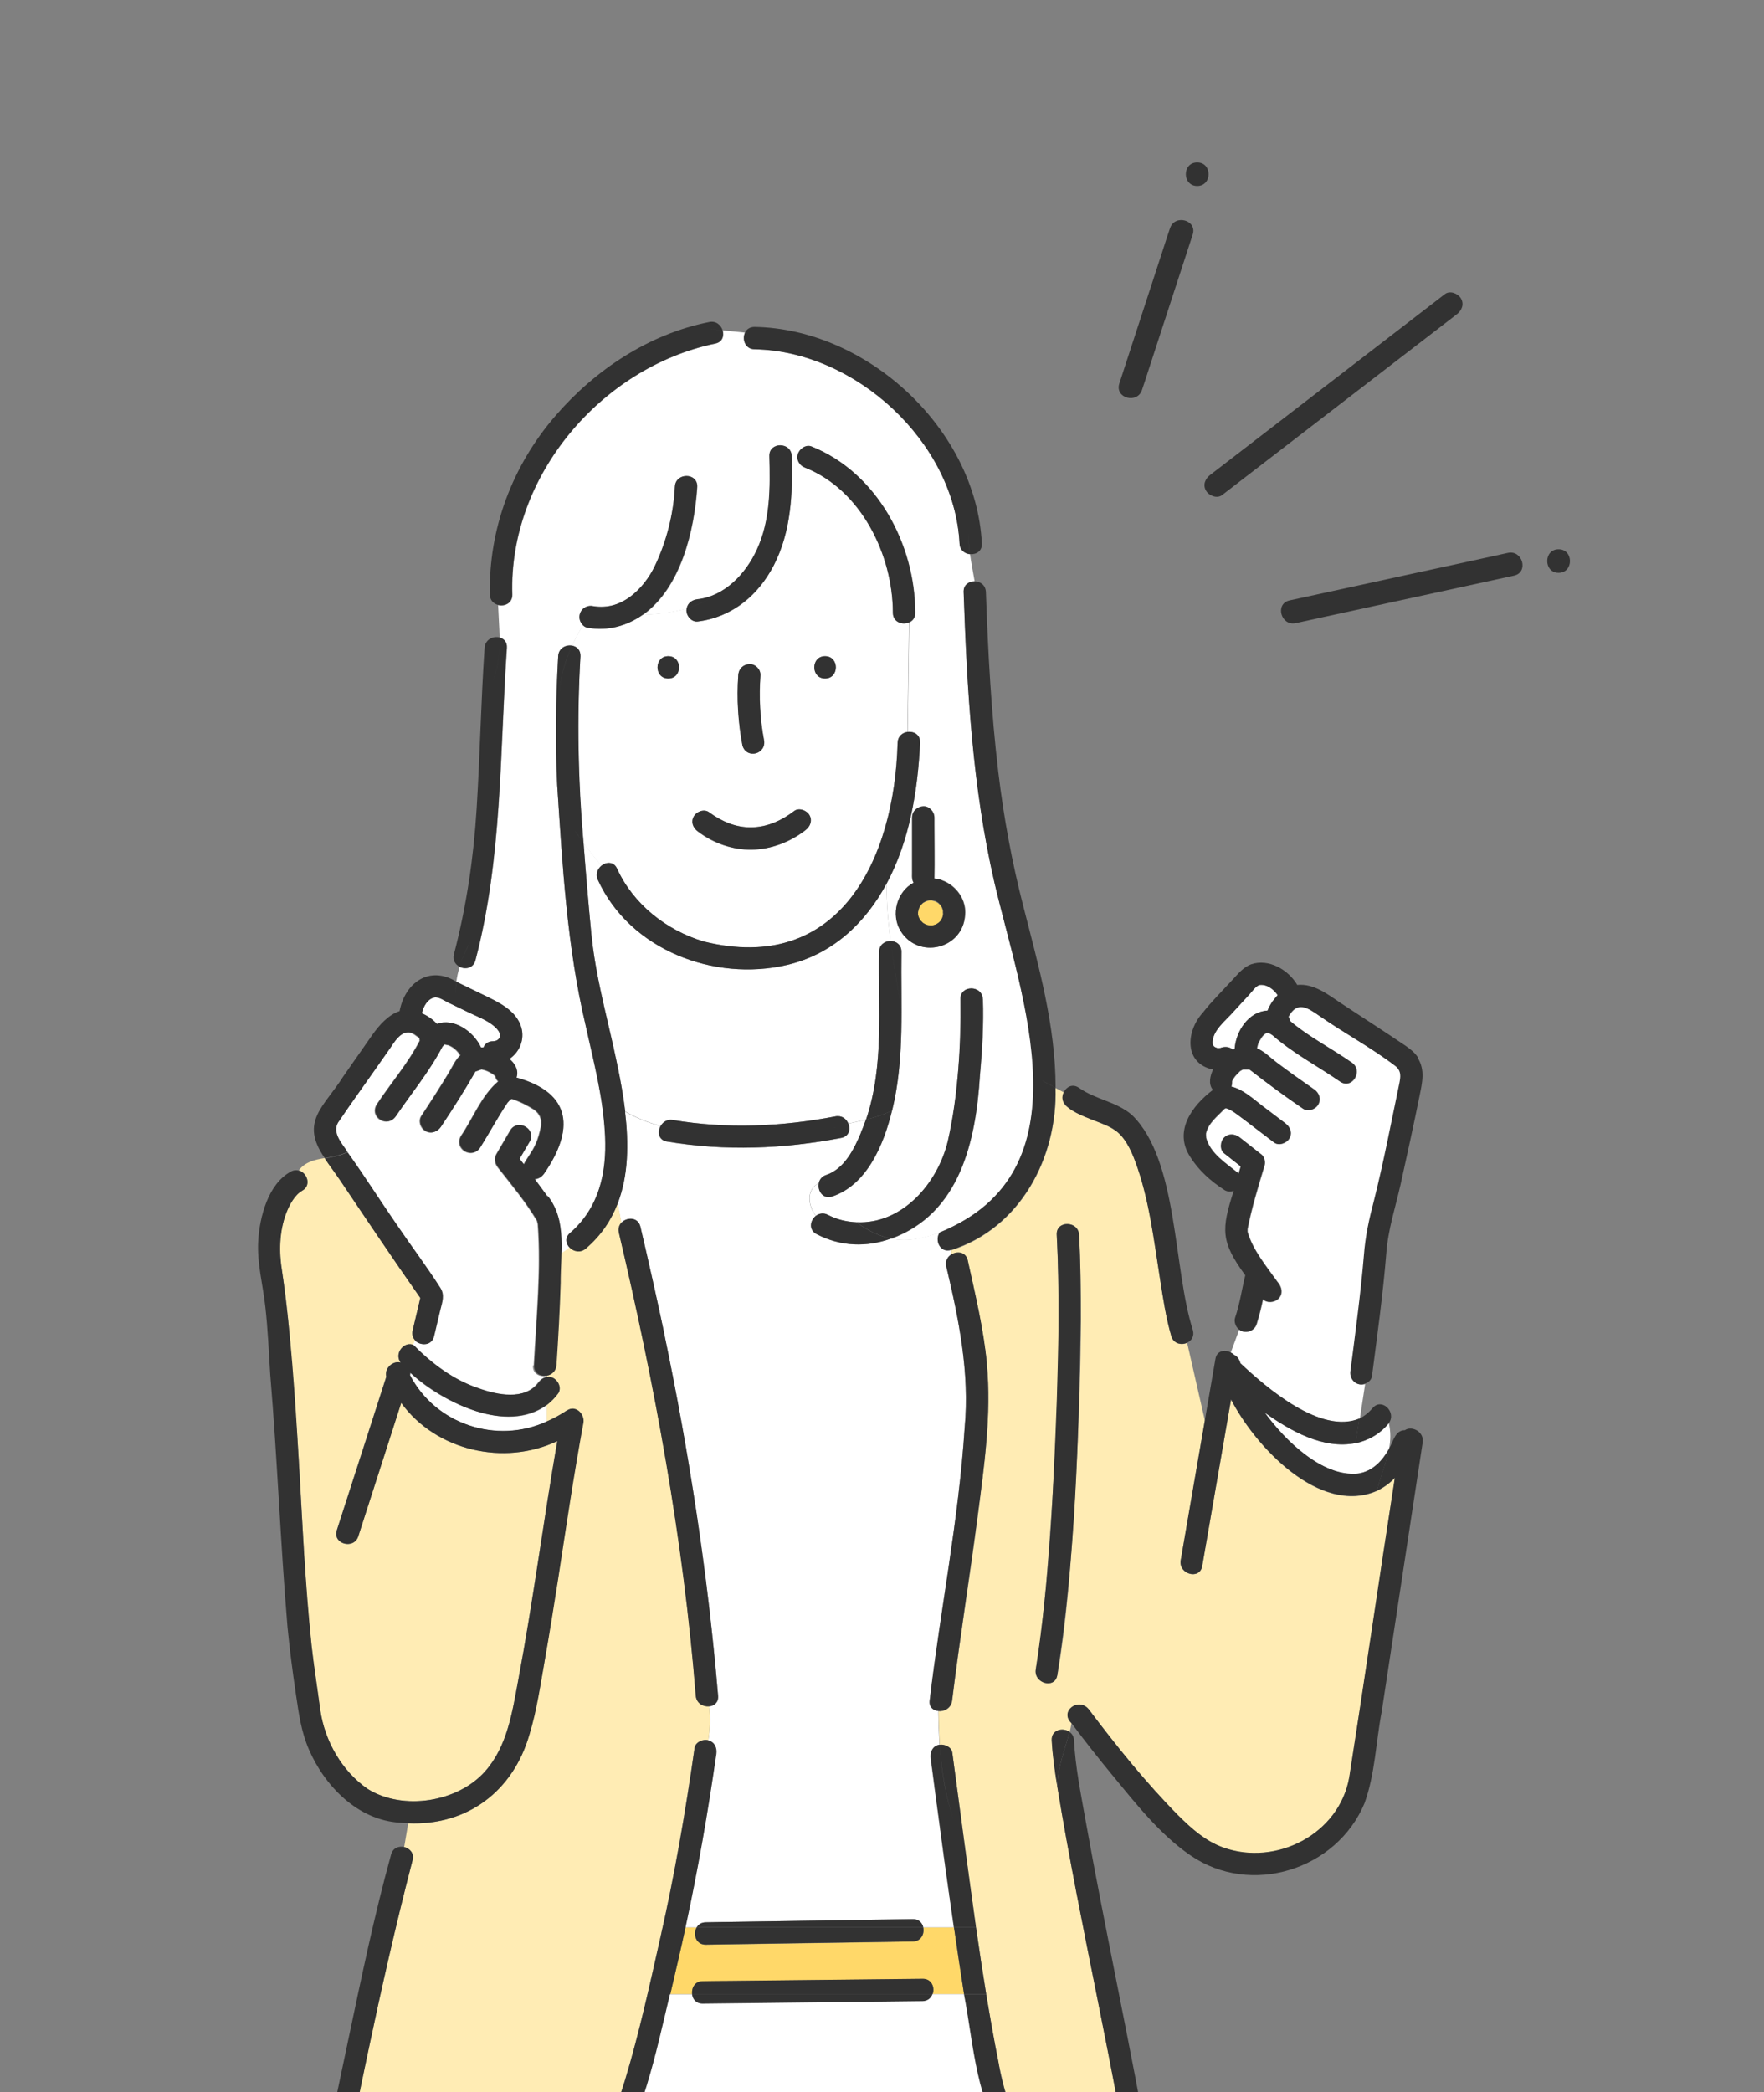 <?xml version="1.0" encoding="UTF-8"?><svg id="_レイヤー_1" xmlns="http://www.w3.org/2000/svg" xmlns:xlink="http://www.w3.org/1999/xlink" viewBox="0 0 126.57 150.06"><rect x="0" y="0" width="126.57" height="150.06" fill="#808080" stroke="none"/><defs><style>.cls-1{fill:#323232;}.cls-1,.cls-2,.cls-3,.cls-4,.cls-5,.cls-6{stroke-width:0px;}.cls-2{fill:none;}.cls-3{fill:#ffd869;}.cls-4{fill:#fff;}.cls-5{fill:#ffecb4;}.cls-7{clip-path:url(#clippath);}.cls-6{fill:#6ec878;}</style><clipPath id="clippath"><rect class="cls-2" width="126.57" height="150.06"/></clipPath></defs><g class="cls-7"><path class="cls-1" d="m108.64,41.29c-4.57.99-9.14,1.99-13.71,2.98-.65.14-1.3.28-1.96.43-1.06.23-1.51-1.39-.45-1.63,4.57-.99,9.14-1.99,13.71-2.98.65-.14,1.3-.28,1.96-.43,1.06-.23,1.51,1.39.45,1.63h0Z"/><path class="cls-1" d="m104.52,22.55c-4.91,3.78-9.83,7.57-14.74,11.35-.7.54-1.39,1.07-2.09,1.61-.36.28-.94.05-1.15-.3-.26-.43-.06-.88.3-1.15,4.91-3.78,9.83-7.57,14.74-11.35.7-.54,1.39-1.07,2.09-1.61.36-.28.94-.05,1.15.3.26.43.06.88-.3,1.15h0Z"/><path class="cls-1" d="m85.58,16.82c-1.06,3.25-2.12,6.5-3.18,9.75-.15.47-.3.93-.46,1.4-.34,1.03-1.96.59-1.63-.45,1.06-3.25,2.12-6.5,3.18-9.75.15-.47.3-.93.46-1.4.34-1.03,1.96-.59,1.63.45h0Z"/><path class="cls-1" d="m85.9,13.34c-1.08,0-1.09-1.69,0-1.69s1.09,1.69,0,1.69h0Z"/><path class="cls-1" d="m111.83,41.09c-1.08,0-1.09-1.69,0-1.69s1.09,1.69,0,1.69h0Z"/><path class="cls-6" d="m38.57,87.83s0-.01,0,0h0Z"/><path class="cls-3" d="m66.89,64.6c-.07,0-.14,0-.21,0-.08.02-.17.03-.24.06-.05.04-.14.07-.2.11-.06.04-.09.08-.13.13,0,.01-.02.03-.06.06-.04.06-.07.12-.1.18-.03.09-.06.19-.08.29,0-.02,0-.02,0-.04,0-.07.04-.14,0,0,0,.07,0,.15,0,.23.01.07.03.14.06.2,0-.03,0-.02.02.06.03.05.06.1.09.15.02.02.04.03.05.05.04.04.08.09.12.13.05.04.1.06.16.09.01,0,.04.02.07.04.06.02.13.04.2.05.11.01.21,0,.32,0-.02,0-.02,0-.03,0,0,0-.01,0-.02,0-.08.02-.1-.01.02,0,.07-.02.13-.04.2-.06.09-.04.17-.11.26-.16-.02,0-.02.01-.04.02-.05.04-.1.05,0,0,.05-.04.09-.09.13-.13.04-.06.08-.13.11-.19.04-.08.05-.17.07-.26,0-.03,0-.07,0-.1,0-.02,0-.04,0-.07,0,0,0-.03,0-.08-.02-.07-.04-.14-.06-.21-.04-.07-.07-.13-.12-.2-.05-.05-.1-.1-.15-.15,0,0,0,0,0,0-.06-.05-.13-.08-.2-.12-.08-.02-.15-.05-.23-.06Z"/><path class="cls-6" d="m66.06,64.94s0,.01-.01.02c.02-.02.04-.03.06-.06,0-.01-.02,0-.05.04Z"/><path class="cls-6" d="m34.14,76.84s0,0,0,0c0,0,0,0,0,0,.02-.02.03-.03,0,0Z"/><path class="cls-6" d="m66.03,64.97s0,0,.01-.01c0,0,0,0,0,0,0,0-.01.01-.02.02Z"/><path class="cls-6" d="m34.12,76.86s0,.01-.01.02c.02-.01.02-.03.03-.03,0,0,0,0,0,0,0,0,0,0-.01.02Z"/><path class="cls-6" d="m38.36,79.63s0,0,0,0c.02.02.07.05,0,0Z"/><path class="cls-6" d="m34.12,76.85s0,0,0,0c0,0,0,0,0,0,0,0,0,0,0,0Z"/><path class="cls-6" d="m66.46,66.34s-.01,0-.02-.01c0,0,0,0,0,0,0,0,.02,0,.03.02Z"/><path class="cls-6" d="m67.66,65.38s0-.02,0-.02c0,.02,0,.05,0,.07,0,0,.01-.01,0-.05Z"/><path class="cls-6" d="m66.39,66.31s.03,0,.04.01c-.02-.01-.04-.02-.06-.03-.02,0-.02,0,.02.02Z"/><path class="cls-6" d="m67.66,65.31s0,.03,0,.04c0,0,0,0,0,.01,0-.02,0-.04,0-.05Z"/><path class="cls-6" d="m65.94,65.84s0-.02,0-.03c0,0,0,.02,0,.03Z"/><path class="cls-6" d="m66.07,66.07s.04.03.02,0c-.02-.02-.03-.03-.05-.04,0,.01.02.03.03.04Z"/><path class="cls-6" d="m65.96,65.91s0-.02,0-.03c0-.01,0-.02-.01-.03,0,.02.02.04.02.07Z"/><path class="cls-6" d="m66.03,66.01s.01.01.02.02c0,0,0,0,0,0,0,0,0,0-.02-.01Z"/><path class="cls-4" d="m91.32,71.81c.11-.15.23-.29.35-.42-.29-.42-.76-.79-1.29-.73-.26.05-.56.48-.76.7-.35.38-.7.77-1.06,1.15-.58.68-1.65,1.44-1.56,2.4-.02-.04.03.05.05.1.01.01.05.05.07.08.01,0,.06.03.09.05.01,0,.12.04.14.05.1.02.1.02.02,0,.04,0,.07,0,.11,0,.07-.02.07-.02.04,0,0,0,.01,0,.01,0,.32-.13.67-.12.92.11.04-.02.08-.04.13-.05.09-1.28,1-2.69,2.36-2.75.09-.24.23-.48.37-.68Z"/><path class="cls-6" d="m87.92,79.5s0,0,0,0c0,0,0,0,0,0Z"/><path class="cls-6" d="m87.93,79.48s-.02,0,0,0c0,0,0,0,0,0Z"/><path class="cls-6" d="m87.54,75.19s0,0-.01,0c0,0,.01,0,.02,0,0,0,0,0-.01,0Z"/><path class="cls-6" d="m88.4,77.44s0,.09,0,.13c0,0,0-.02,0-.03,0-.02,0-.05,0-.11Z"/><path class="cls-6" d="m89.76,76.7s-.02,0-.03,0c.01,0,.02,0,.03,0Z"/><path class="cls-6" d="m92.41,72.85s-.05-.06-.09-.09c.04.03.06.06.09.09Z"/><path class="cls-6" d="m92.46,72.97s0,.04,0,0h0Z"/><path class="cls-6" d="m88.42,77.54c.06-.11.02-.05,0,0h0Z"/><path class="cls-3" d="m48.08,143.04h1.58c-.05-.43.2-.91.76-.92.65,0,1.29-.01,1.94-.02,4.61-.05,9.23-.1,13.84-.15.65,0,.89.62.72,1.09h2.25c-.25-1.59-.49-3.19-.72-4.78h-2.2c.1.45-.15,1-.75,1.01-.61,0-1.23.02-1.84.03-4.34.07-8.67.14-13.01.2-.72.01-.93-.76-.65-1.24h-.82c-.34,1.6-.72,3.19-1.09,4.78Z"/><path class="cls-4" d="m100.14,76.47c-1.71-1.31-3.66-2.34-5.43-3.58-.86-.59-1.61-1.12-2.24.05.06.09.09.19.1.29,1.33,1.14,2.98,1.98,4.43,2.99.86.56.06,1.95-.81,1.38-1.62-1.12-3.39-2.04-4.87-3.34-.08-.06-.28-.17-.33-.18-.02,0-.11.03-.04,0-.16.08.06-.05-.08.03-.13.08-.2.14-.33.31-.02.05-.21.34-.25.45.03-.08-.04.13-.04.15,0,.02-.03.13-.04.19.53.21.97.68,1.4,1,.89.67,1.79,1.31,2.7,1.94.36.25.52.7.29,1.09-.21.35-.74.53-1.09.29-1.31-.89-2.59-1.84-3.84-2.81-.19,0-.31,0-.46,0-.02.01-.04.02-.05.02-.05.03-.12.07-.17.1-.12.13-.26.25-.37.39-.08.11-.14.2-.2.32,0,0,0,.01,0,.02,0,0,0,.01,0,.02,0,0,0,.01,0,.02,0,.12-.01.23-.05.34.83.19,1.58.89,2.21,1.37.55.42,1.11.84,1.66,1.26.34.26.53.68.29,1.09-.2.34-.75.55-1.09.29-.89-.67-1.76-1.36-2.66-2.02-.25-.18-.5-.36-.8-.44-.02.02-.03.02-.04.01-.03.01-.06.04-.08.05-.5.53-1.14,1-1.31,1.74,0,.05,0,.1,0,.15,0,.03.02.22,0,.14.3,1.18,1.46,1.86,2.35,2.6.05-.17.1-.34.15-.51-.4-.31-.8-.63-1.19-.94-.34-.27-.28-.86,0-1.13.33-.33.79-.27,1.13,0,.52.41,1.03.81,1.55,1.22.21.17.28.53.21.78-.45,1.51-.92,3.02-1.22,4.56,0,.06,0,.13,0,.19.36,1.3,1.38,2.51,2.15,3.6.31.34.43.85.06,1.21-.27.27-.82.33-1.1.03-.13.59-.27,1.18-.45,1.76-.15.54-.84.77-1.27.41l-.61,1.65c.1.05.19.11.27.19.22.09.37.33.44.59,1.91,1.79,5.78,5.12,8.55,3.97l.38-2.48c-.61.19-1.1-.4-.98-.97.18-1.33.47-3.6.66-5.25.28-2.34.36-4.68,1.04-6.95.47-1.81.83-3.67,1.22-5.5.2-.94.4-1.88.58-2.82.11-.54.18-.95-.28-1.32Z"/><path class="cls-4" d="m34.25,101.25c-1.72-.55-3.46-1.5-4.81-2.77,0,.05,0,.11-.02.17,1.83,3.53,6.22,4.97,9.81,3.32v-1.18c-1.39,1.05-3.28,1-4.98.46Z"/><path class="cls-4" d="m51.37,125.82c-.59,4.17-1.31,8.32-2.21,12.43h.82c.12-.21.34-.36.65-.36.61,0,1.23-.02,1.84-.03,4.34-.07,8.67-.14,13.01-.2.43,0,.68.27.75.59h2.2c-.48-3.33-.94-6.66-1.38-9.99-.11-.79-.2-1.48-.28-2.11-.07-.45.14-.94.64-1-.05-.81-.08-1.62-.09-2.42-.37-.03-.68-.28-.62-.75.77-6.53,2.09-13.01,2.51-19.57.37-3.91-.42-7.78-1.32-11.57-.09-.4.1-.7.38-.87-.02-.11-.02-.21-.03-.31-.79.25-1.21-.73-.8-1.27-1.17.43-2.29.7-3.51.46-1.7.61-3.58.6-5.34-.32-.59-.31-.46-.99-.05-1.31-.59-.75-.71-1.9.21-2.35.06-.25.22-.48.53-.58,1.62-.59,2.29-2.49,2.85-3.97-.42.1-.85.19-1.27.29.17.41.05.91-.51,1.02-4.16.79-8.32.96-12.51.26-.61-.1-.69-.7-.45-1.12-.88-.22-1.74-.58-2.55-1.03.27,2.27.25,4.57-.53,6.59l.27,1.39c.38-.42,1.2-.42,1.37.28,2.63,11.07,4.63,22.29,5.58,33.64.04.48-.28.73-.65.76.11.82.07,1.63-.06,2.45.44.13.61.55.55.98Z"/><path class="cls-5" d="m21.66,85.42c-.52.3-.92,1.03-1.13,1.6-.5,1.32-.53,2.78-.3,4.16.58,3.44.68,6.92.98,10.39.47,5.49.52,11.01,1.14,16.49.18,1.53.42,3.06.62,4.59.33,2.23,1.56,4.4,3.43,5.69,2.51,1.56,6.45.93,8.4-1.28,1.6-1.8,1.96-4.27,2.38-6.55,1.07-5.69,1.81-11.44,2.8-17.14-3.81,1.81-8.71.71-11.2-2.74-1.03,3.19-2.06,6.38-3.08,9.57-.31.98-1.86.56-1.54-.43,1.18-3.67,2.36-7.34,3.55-11.01-.16-.65.52-1.18,1.03-1.02-.5-.68.29-1.58.94-1.25l.13-.34c-.18-.17-.28-.43-.2-.74.18-.77.37-1.55.55-2.32-2.35-3.31-4.53-6.68-6.86-10.02-.73.12-1.4.27-1.86.88.6.17.92,1.08.22,1.45Z"/><path class="cls-4" d="m44.05,75.26c.31,1.41.63,2.93.81,4.47.81.45,1.66.81,2.55,1.03.16-.28.47-.49.87-.42,3.89.65,7.8.48,11.66-.26.46-.09.79.18.93.52.42-.1.85-.19,1.27-.29,1.31-3.87.87-8.03.94-12.04,0-.52.41-.77.82-.77-.17-1.33-.29-2.67-.29-4.11-1.52,2.82-3.88,5.07-7.16,5.83-5.2,1.21-11.25-1.07-13.55-6.1-.19-.41-.03-.79.25-1.02-.43-.54-.85-1.06-1.28-1.63.17,2.18.35,4.36.56,6.54.27,2.79,1.02,5.52,1.63,8.26Z"/><path class="cls-5" d="m78.13,122.63c2,2.66,4.09,5.26,6.43,7.62.95.94,1.94,1.83,3.22,2.29,3.79,1.36,8.33-.96,9.04-5.04,1.13-7.15,2.16-14.33,3.27-21.48-.37.38-.8.69-1.29.93,0,.02-.01.04-.02.06,0-.02.01-.04.02-.06-4.12,1.79-8.74-3.2-10.47-6.55-.69,3.98-1.38,7.97-2.07,11.95-.18,1.01-1.72.58-1.54-.42.58-3.34,1.16-6.69,1.73-10.03l-1.27-5.57c-.41.18-.96.07-1.13-.48-.39-1.34-.6-2.74-.81-4.11-.44-2.82-.78-5.74-1.78-8.43-.31-.84-.77-1.81-1.51-2.27-1.07-.66-2.34-.84-3.35-1.62-.41-.27-.44-.72-.27-1.06l-.59-.31c.14,5.01-2.53,10.06-7.49,11.64,0,.1.01.21.03.31.42-.25,1.03-.17,1.16.44.53,2.44,1.13,4.89,1.37,7.38.35,3.67-.2,7.42-.67,11.06-.57,4.38-1.28,8.74-1.82,13.12-.07.54-.55.79-.98.75.01.81.04,1.62.09,2.42.37-.05.84.17.9.57.29,2.11.56,4.23.85,6.34.28,2.06.56,4.13.85,6.19h.23-.23c.23,1.6.47,3.19.73,4.78h1.55-1.55c.42,2.42.79,4.86,1.43,7.23.68,2.26,2.43,3.97,4.23,5.42h.51-.51c1.57,1.24,3.34,2.27,5.14,3.1-1.54-10.25-4.01-20.4-5.69-30.64,0,.05,0,.11,0,.16,0-.06,0-.11,0-.16-.18-1.1-.34-2.21-.4-3.32-.04-.75.8-.95,1.28-.6.05-.21.1-.42.13-.63-.87-.83.52-1.88,1.25-.98Zm-2.27-2.46c-.17,1.01-1.71.58-1.54-.43.34-1.97.54-3.96.73-5.95.69-8.38,1.13-16.81.78-25.22-.06-1.03,1.54-1.02,1.6,0,.3,6.59.02,13.2-.36,19.79-.25,3.94-.53,7.91-1.2,11.81Z"/><path class="cls-4" d="m73.46,71.9c-.59-2.9-1.44-5.74-2.11-8.63-1.57-6.8-1.96-13.85-2.2-20.8-.02-.52.38-.77.78-.77-.11-.66-.24-1.31-.33-1.94-.37-.04-.73-.29-.75-.76-.37-7.3-7.48-13.82-14.71-13.94-.69-.01-.91-.73-.68-1.2l-1.6-.16c.12.39-.01.85-.53.95-8.2,1.7-14.84,9.53-14.56,18.01.01.62-.56.86-1.03.74.03.78.09,1.56.11,2.34.31.08.56.32.53.74-.52,7.52-.32,15.06-2.26,22.41-.15.58-.73.67-1.14.47-.11.34-.19.7-.24,1.09.65.32,1.31.63,1.96.95,1.05.51,2.32,1.08,2.69,2.3.27.9-.13,1.8-.85,2.28.41.33.68.83.51,1.34,4.02,1.12,4.13,3.78,1.98,6.89-.16.23-.41.38-.67.39.86,1.15,1.82,2.22,1.85,3.72.03.54.04,1.09.03,1.63.22-.13.43-.27.63-.45-.27-.28-.36-.72.03-1.05,4.26-3.82,2.11-10.08,1.12-14.89-1.34-5.65-1.66-11.45-2.04-17.23-.15-3.08-.11-6.17.07-9.25.03-.58.56-.83,1-.75.24-.52.5-1.01.78-1.48-.59-.6-.05-1.54.76-1.36,4.17.51,5.66-5.35,5.85-8.56.04-1.03,1.64-1.03,1.6,0-.21,3.16-1.18,7.23-3.88,9.17,1.04-.04,2.09-.15,3.13-.45.07-.38.4-.6.78-.65,1.95-.22,3.45-1.84,4.24-3.53.98-2.12.97-4.46.91-6.74-.03-1.03,1.57-1.03,1.6,0,0,.26.01.53.01.79h.85c-.87-.44-.36-1.73.56-1.48,4.69,1.87,7.44,7.02,7.44,11.93,0,.35-.19.58-.44.69l-.11,7.86c.44-.06.92.19.89.76-.17,3.47-.75,7.03-2.41,10.12,0,1.44.12,2.78.29,4.11.4,0,.79.26.78.77-.06,3.81.25,7.65-.67,11.39.22-.11.44-.23.66-.38-.22.15-.44.27-.66.38-.61,2.51-1.83,5.34-4.29,6.16-.67.22-1.07-.43-.96-.96-.92.46-.79,1.6-.21,2.35.23-.17.53-.24.86-.07.65.34,1.35.51,2.05.53-.17-.12-.34-.26-.52-.4.18.15.35.28.52.4,3.31.15,5.85-2.83,6.56-5.84.4-1.57.56-3.2.71-4.81.16-1.78.26-3.57.2-5.35-.03-1.03,1.56-1.03,1.6,0,.06,1.82-.04,3.64-.21,5.45-.29,4.7-1.43,9.94-6.37,11.73,1.23.24,2.35-.03,3.51-.46,7.24-2.95,7.44-9.75,6.01-16.49Zm-4.21-6.24c-.17,2.43-3.37,3.18-4.63,1.1-.71-1.17-.26-2.81.94-3.45-.17-.28-.1-.62-.11-.93v-3.75c0-.45.37-.78.8-.8.43-.02.8.38.8.8v.53c0,1.28.02,2.57,0,3.85,1.29.13,2.34,1.34,2.21,2.64Z"/><path class="cls-5" d="m40.19,92.04c-.07,1.97-.17,3.94-.3,5.9-.03.43-.33.68-.66.75v.09c.6-.15,1.19.66.81,1.19-.24.33-.52.6-.81.82v1.18c.5-.21.98-.47,1.43-.78.63-.42,1.29.28,1.17.9-.69,3.74-1.24,7.5-1.82,11.25-.64,3.7-1.06,7.47-2.04,11.09-1.15,4.02-4.42,6.54-8.68,6.36l-.29,1.7c.4.1.73.45.59.96-2.41,9.28-4.21,18.7-6.11,28.09,3.75-.72,7.54-1.26,11.26-2.1,1.92-.42,3.86-.87,5.42-2.12,2.51-2.02,3.8-5.18,4.7-8.18,1.02-3.36,1.77-6.84,2.54-10.26,1.01-4.46,1.78-8.96,2.43-13.49.06-.43.61-.67.98-.56,0,0,0,0,.01,0,.13-.82.16-1.63.06-2.45-.42.04-.91-.21-.95-.76-.89-11.21-2.94-22.28-5.52-33.22-.07-.29.02-.54.18-.71l-.27-1.39c-.46,1.2-1.19,2.31-2.29,3.24-.39.34-.88.21-1.16-.08-.19.18-.4.32-.63.45,0,.7-.03,1.41-.05,2.11Z"/><path class="cls-4" d="m64.06,43.95c0-4.19-2.32-8.88-6.4-10.45h-.85c.22,4.69-1.4,10.34-6.76,11.09-.48.05-.89-.51-.78-.95-1.04.3-2.09.41-3.13.45-1.15.81-2.54,1.21-3.99.94-.13-.02-.24-.09-.33-.18-.28.46-.54.96-.78,1.48.34.06.62.31.6.75-.26,4.47-.18,8.94.22,13.4.43.57.85,1.1,1.28,1.63.35-.29.89-.31,1.13.21,1.17,2.55,3.55,4.43,6.21,5.22,9.74,2.41,13.7-5.91,13.92-14.27.02-.46.35-.71.71-.76l.11-7.86c-.47.21-1.16-.02-1.16-.69Zm-16.11,4.72c-1.03,0-1.03-1.6,0-1.6s1.03,1.6,0,1.6Zm5.02-.23c.06-1.05,1.57-1.05,1.6,0-.11,1.57-.03,3.15.25,4.62.22,1.03-1.24,1.43-1.54.42-.31-1.66-.43-3.36-.3-5.04Zm4.82,11.12c-2.25,1.78-5.44,1.87-7.72.09-.35-.26-.52-.69-.29-1.09.2-.35.75-.54,1.09-.29,1.88,1.49,4.25,1.4,6.1-.09.35-.26.89-.05,1.09.29.24.4.06.84-.29,1.09Zm1.41-10.89c-1.03,0-1.03-1.6,0-1.6s1.03,1.6,0,1.6Z"/><path class="cls-4" d="m38.29,97.94c.17-3.36.53-6.75.28-10.11,0-.05-.05-.19-.06-.25-.8-1.36-1.82-2.57-2.79-3.81-.23-.28-.32-.63-.13-.97.33-.57.66-1.13.99-1.7.52-.89,1.9-.08,1.38.81-.24.41-.48.82-.72,1.23.1.13.21.26.31.4.25-.49.62-.91.84-1.43.21-.44.32-.89.41-1.36.02-.13,0-.26,0-.39-.03-.09-.05-.19-.09-.28-.05-.06-.08-.14-.13-.21.02.03.1.11,0,0-.08-.09-.16-.17-.26-.25-.49-.31-1.09-.62-1.63-.78.03.01-.04.02-.03,0-.1.08-.22.2-.29.28-.7,1.02-1.3,2.14-1.95,3.2-.57.89-1.88.12-1.38-.81.88-1.29,1.48-2.92,2.68-3.93-.1-.1-.18-.22-.2-.36-.04-.04-.08-.08-.12-.12-.14-.1-.3-.18-.46-.26.05.03.06.03.05.03-.15-.08-.32-.12-.46-.15,0,0,0,0,0,0,0,0-.01,0-.02,0-.06.02-.15.06-.15.06-.09.04-.19.07-.29.1-.78,1.35-1.62,2.67-2.48,3.97-.24.36-.7.52-1.09.29-.36-.21-.53-.74-.29-1.09.67-1.01,1.33-2.04,1.96-3.08.26-.42.46-.92.83-1.26-.03-.05-.09-.13-.09-.14-.21-.26-.4-.43-.72-.57,0,0-.02,0-.06-.02-.05-.01-.32-.04-.14-.04-.03,0-.06,0-.1,0,0,0-.02,0-.03,0,0,0,0,0,0,0,0,0-.01,0-.02,0,0,0,.01,0,.02,0,.11-.13-.18.15-.02.01-.02.02-.13.15-.14.15-.92,1.77-2.22,3.32-3.33,4.97-.59.89-1.88.11-1.38-.81,1.02-1.55,2.25-2.95,3.1-4.6-.01-.06-.02-.12-.02-.18-.06-.06-.12-.11-.2-.15-.84-.7-1.45.15-1.89.83-.4.57-.8,1.14-1.2,1.71-.82,1.18-1.67,2.34-2.47,3.53-.62.76.12,1.56.58,2.24.1-.05.19-.1.29-.17-.09.06-.19.12-.29.17,1.22,1.71,2.33,3.46,3.52,5.18,1.03,1.52,2.15,3,3.14,4.55.34.53.14,1.01,0,1.57-.15.63-.3,1.27-.45,1.9-.16.69-.95.7-1.34.32l-.13.34c1.29,1.31,2.86,2.49,4.63,3.08,1.33.48,3.35.92,4.35-.42.15-.2.35-.34.57-.38v-.09c-.46.1-.98-.15-.94-.75Z"/><path class="cls-4" d="m97.27,103.52l-.11.71.11-.71c-2.33.46-4.68-.88-6.52-2.18,1.84,2.62,6.63,6.83,8.92,2.57.11-.59.13-1.19-.02-1.82-.61.76-1.46,1.24-2.39,1.44Z"/><path class="cls-4" d="m31.34,73.45c1.2-.45,2.62.51,3.17,1.69.06,0,.12,0,.17,0,.11-.26.34-.46.7-.45.19,0,.41-.1.48-.31.1-.89-1.58-1.41-2.22-1.75-.49-.24-.98-.47-1.47-.71-.27-.13-.7-.44-1.01-.37-.49.11-.79.63-.89,1.13.39.18.79.44,1.08.77Z"/><path class="cls-6" d="m34.64,76.74s-.03-.01-.06,0c.03,0,.06.01.06,0Z"/><path class="cls-1" d="m65.5,137.66c-4.34.07-8.67.14-13.01.2-.61,0-1.23.02-1.84.03-.31,0-.53.15-.65.36h16.25c-.07-.32-.32-.6-.75-.59Z"/><path class="cls-1" d="m49.99,138.25c-.29.47-.07,1.25.65,1.24,4.34-.07,8.67-.14,13.01-.2.61,0,1.23-.02,1.84-.03.6,0,.85-.55.75-1.01h-16.25Z"/><path class="cls-1" d="m49.66,143.04c.04.36.3.69.76.68,5.26-.06,10.52-.12,15.78-.18.38,0,.62-.23.72-.51h-17.26Z"/><path class="cls-1" d="m66.2,141.94c-4.61.05-9.23.1-13.84.15-.65,0-1.29.01-1.94.02-.56,0-.81.48-.76.92h17.26c.17-.47-.07-1.1-.72-1.09Z"/><path class="cls-1" d="m50.83,124.84c-.27,1.69-.94,3.38-1.62,5.07.68-1.69,1.35-3.38,1.62-5.07-.37-.12-.93.12-.99.55-.64,4.52-1.42,9.03-2.43,13.49-.77,3.42-1.53,6.9-2.54,10.26-.91,3-2.19,6.16-4.7,8.18-1.56,1.25-3.5,1.7-5.42,2.12-3.73.84-7.51,1.39-11.26,2.1,1.9-9.39,3.7-18.82,6.11-28.09.14-.51-.19-.86-.59-.96l-.66,3.83.66-3.83c-.38-.09-.82.05-.95.54-1.2,4.33-2.11,8.75-3.04,13.14-1.16,5.45-2.27,10.91-3.35,16.38-.15.77.93,1.42,1.38.76,1.76-.52,3.6-.68,5.4-1.01,2.21-.42,4.42-.81,6.62-1.29,3.77-.7,6.55-2,8.66-5.33h-1.48,1.48c2.45-3.79,3.34-8.31,4.37-12.65h-.38.38c.37-1.6.75-3.18,1.09-4.78h-1.3,1.3c.89-4.12,1.61-8.26,2.21-12.43.06-.43-.1-.84-.55-.98Z"/><path class="cls-1" d="m69.18,132.06c-.29-2.11-.56-4.23-.85-6.34-.05-.4-.53-.62-.9-.57.12,1.76.38,3.53.96,5.29-.59-1.76-.85-3.53-.96-5.29-.51.06-.71.55-.64,1,.09.63.18,1.32.28,2.11.44,3.33.89,6.67,1.38,9.99h1.58c-.29-2.06-.57-4.13-.85-6.19Z"/><path class="cls-1" d="m70.03,138.25h-1.58c.23,1.6.47,3.19.72,4.78h1.59c-.26-1.59-.5-3.19-.73-4.78Z"/><path class="cls-1" d="m74.16,153.6c-1.53-1.55-2.19-3.64-2.53-5.75-.32-1.6-.6-3.2-.87-4.81h-1.59c.73,3.76.84,7.82,3.26,10.97.47.6.99,1.14,1.54,1.67h2.45c-.81-.64-1.57-1.33-2.26-2.09Z"/><path class="cls-1" d="m75.46,124.83c.06,1.11.22,2.22.4,3.32.04-1.51.59-2.75.88-3.92-.48-.35-1.32-.15-1.28.6Z"/><path class="cls-1" d="m82.56,154.98c-1.43-8.16-3.21-16.26-4.67-24.41-.35-1.97-.73-3.82-.83-5.74-.01-.27-.14-.47-.32-.6-.29,1.17-.84,2.41-.88,3.92,1.68,10.23,4.15,20.39,5.69,30.64-1.8-.84-3.57-1.87-5.14-3.1h-2.45c2.35,2.25,5.34,3.91,8.28,5.14.47.2,1.04-.3,1.01-.77-.09-1.7-.41-3.4-.7-5.07Z"/><path class="cls-1" d="m66.01,53.26c.03-.57-.45-.82-.89-.76l-.05,3.36.05-3.36c-.36.05-.69.3-.71.76-.22,8.37-4.18,16.68-13.92,14.27-2.67-.8-5.05-2.67-6.21-5.22-.24-.53-.78-.5-1.13-.21.42.53.85,1.09,1.27,1.72-.42-.64-.85-1.19-1.27-1.72-.27.23-.44.61-.25,1.02,2.3,5.03,8.35,7.31,13.55,6.1,3.29-.76,5.65-3.02,7.16-5.83,0-.03,0-.06,0-.09,0,.03,0,.06,0,.09,1.66-3.09,2.23-6.65,2.41-10.12Z"/><path class="cls-1" d="m53.77,47.64c-.46.02-.77.35-.8.8-.12,1.69-.01,3.38.3,5.04.31,1.01,1.76.61,1.54-.43-.28-1.47-.36-3.05-.25-4.62.03-.42-.39-.82-.8-.8Z"/><path class="cls-1" d="m59.2,48.67c1.03,0,1.03-1.6,0-1.6s-1.03,1.6,0,1.6Z"/><path class="cls-1" d="m47.95,47.07c-1.03,0-1.03,1.6,0,1.6s1.03-1.6,0-1.6Z"/><path class="cls-1" d="m59.87,80.88c.33-.11.67-.2,1-.28-.14-.34-.47-.61-.93-.52-3.86.74-7.77.91-11.66.26-.4-.07-.71.14-.87.42,1.11.28,2.25.35,3.4.12-1.15.23-2.3.16-3.4-.12-.24.42-.16,1.02.45,1.12,4.19.7,8.35.54,12.51-.26.55-.11.67-.61.51-1.02-.33.08-.67.16-1,.28Z"/><path class="cls-1" d="m85.59,95.41c-1.42-4.39-1.03-12.19-4.37-15.43-1.12-.97-2.61-1.1-3.82-1.96-.45-.3-.88-.06-1.07.32l2.47,1.29-2.47-1.29c-.73,1.45,2.78,2.03,3.61,2.69.74.46,1.2,1.44,1.51,2.27,1,2.69,1.33,5.61,1.78,8.43.22,1.38.42,2.77.81,4.11.16.55.72.66,1.13.48l-.22-.98.22.98c.32-.14.54-.47.42-.9Z"/><path class="cls-1" d="m66.05,66.03s0,0,0,0c.02.01.03.03.05.04,0-.01-.02-.03-.05-.05Z"/><path class="cls-1" d="m65.94,65.82s.01.04.02.06c-.02-.08-.03-.09-.02-.06Z"/><path class="cls-1" d="m66.9,66.38s.01,0,.02,0c-.12,0-.1.02-.02,0Z"/><path class="cls-1" d="m67.66,65.43s0-.05,0-.07c0,0,0,0,0-.01,0,.05,0,.08,0,.08Z"/><path class="cls-1" d="m67.34,66.18c-.1.05-.05.04,0,0h0Z"/><path class="cls-1" d="m65.88,65.39c.04-.14,0-.07,0,0h0Z"/><path class="cls-1" d="m66.11,64.9s-.04.04-.06.06c0,0,0,0,0,0,.04-.03.06-.05.06-.06Z"/><path class="cls-1" d="m66.43,66.33s0,0,0,0c-.03-.02-.05-.03-.07-.04.02.01.04.02.06.03Z"/><path class="cls-1" d="m67.59,63.14c-.18-.07-.36-.1-.55-.12.03-1.28,0-2.57,0-3.85v-.53c0-.42-.37-.82-.8-.8-.43.02-.8.35-.8.8v3.75c.02.31-.06.65.11.93-1.2.64-1.65,2.28-.94,3.45,1.26,2.07,4.45,1.33,4.63-1.1.1-1.12-.62-2.14-1.66-2.52Zm.08,2.35s0,.07,0,.1c-.03.09-.03.18-.07.26-.04.07-.07.13-.11.19-.04.05-.08.09-.13.13.01,0,.02-.01.04-.02-.09.05-.17.12-.26.16-.07.02-.13.04-.2.06.01,0,.02,0,.03,0-.11,0-.21.01-.32,0-.07-.01-.13-.03-.2-.05,0,0,.01,0,.02.01,0,0-.02-.01-.03-.02-.02,0-.11-.04-.06-.03-.06-.03-.11-.05-.16-.09-.04-.04-.08-.08-.12-.13.03.07-.03-.02-.05-.04,0,0-.01-.01-.02-.02,0,0,0,0,.02.01-.03-.05-.06-.1-.09-.15,0,.01,0,.02,0,.03,0-.03-.02-.06-.03-.09-.03-.07-.05-.13-.06-.2,0-.08,0-.15,0-.23,0,.01,0,.02,0,.04.02-.1.04-.19.08-.29.03-.06.06-.12.1-.18,0,0,0,0-.01.01,0,0,.01-.01.02-.02.02-.03.06-.09.06-.06.04-.06.08-.09.13-.13.06-.04.14-.07.2-.11.07-.03.16-.04.24-.06.07,0,.14,0,.21,0,.08.02.16.04.23.06.07.04.14.07.2.12,0,0,0,0,0,0,.05.05.1.1.15.15.04.06.08.13.12.2.02.07.04.14.06.21,0-.01,0-.02,0-.04,0,.02,0,.03,0,.05,0,.02.02.08,0,.07,0,.02,0,.05,0,.07Z"/><path class="cls-1" d="m44.86,79.73c-.53-.29-1.03-.62-1.51-.98.48.36.98.69,1.51.98-.53-4.37-1.99-8.38-2.43-12.72-.21-2.18-.4-4.36-.56-6.54-.21-.29-.43-.58-.64-.91.21.32.43.62.64.91-.39-4.46-.48-8.93-.22-13.4.02-.44-.26-.7-.6-.76-.52,1.15-.9,2.4-.9,3.66,0-1.26.37-2.51.9-3.66-.44-.08-.97.17-1,.76-.17,3.08-.22,6.16-.07,9.25.38,5.78.7,11.58,2.04,17.23.6,2.62,1.27,5.26,1.39,7.96.12,2.63-.43,5.16-2.51,6.93-.78.67.35,1.79,1.13,1.13,1.1-.94,1.83-2.04,2.29-3.24l-.36-1.87.36,1.87c.78-2.02.8-4.32.53-6.59Z"/><path class="cls-1" d="m54.14,23.45c-.34,0-.57.17-.68.4l2.05.21-2.05-.21c-.23.47,0,1.19.68,1.2,7.23.12,14.34,6.64,14.71,13.94.02.47.38.73.75.76-.08-.53-.13-1.04-.13-1.52,0,.48.06.99.13,1.52.43.04.88-.21.85-.76-.41-8.17-8.18-15.4-16.31-15.54Z"/><path class="cls-1" d="m74.82,77.54l.92.48c0-4.44-1.22-8.72-2.31-12.99-.82-3.18-1.41-6.38-1.8-9.64-.51-4.29-.74-8.61-.89-12.92-.02-.51-.42-.77-.82-.77.2,1.2.33,2.4.07,3.46.27-1.07.13-2.27-.07-3.46-.4,0-.8.25-.78.77.24,6.95.63,14,2.2,20.8,1.97,8.37,6.76,20.8-3.9,25.12.48-.18.97-.38,1.48-.58-.51.2-1,.41-1.48.58-.41.54,0,1.52.8,1.27-.01-.28.03-.55.14-.79-.12.24-.16.5-.14.79,4.96-1.58,7.63-6.62,7.49-11.64l-.92-.48Z"/><path class="cls-1" d="m50.87,23.59l.98.1c-.12-.37-.47-.69-.96-.59-4.33.86-8.18,3.42-11.04,6.73-3.08,3.56-4.8,8.1-4.7,12.82,0,.41.27.65.57.74-.03-.83-.02-1.65.15-2.48-.17.83-.18,1.65-.15,2.48.46.13,1.04-.12,1.03-.74-.28-8.47,6.36-16.3,14.56-18.01.52-.1.65-.56.53-.95l-.98-.1Z"/><path class="cls-1" d="m56.8,32.71c-.03-1.03-1.63-1.03-1.6,0,.06,2.28.08,4.62-.91,6.74-.79,1.7-2.29,3.31-4.24,3.53-.38.04-.71.27-.78.65.51-.15,1.02-.34,1.54-.6-.51.26-1.02.45-1.54.6-.11.44.3,1,.78.95,2.42-.27,4.38-1.91,5.48-4.04,1.26-2.44,1.34-5.15,1.27-7.84Z"/><path class="cls-1" d="m44.41,44.1v-.53.53c.58,0,1.15,0,1.73-.02,2.7-1.94,3.67-6.01,3.88-9.17.04-1.03-1.55-1.03-1.6,0-.08,1.92-.61,3.95-1.44,5.69-.78,1.63-2.43,3.25-4.4,2.88-.81-.18-1.35.76-.76,1.36.15-.25.31-.5.46-.73-.15.23-.31.48-.46.73.09.09.2.16.33.18,1.45.27,2.85-.13,3.99-.94-.58.02-1.15.02-1.73.02Z"/><path class="cls-1" d="m65.66,43.95c0-4.91-2.75-10.06-7.44-11.93-.4-.16-.87.18-.98.56-.13.45.16.82.56.98,4.01,1.6,6.26,6.26,6.27,10.39,0,.68.69.91,1.16.69l.04-2.69-.04,2.69c.25-.11.44-.34.44-.69Z"/><path class="cls-1" d="m35.84,45.72c.02,1.06-.07,2.12-.49,3.17.42-1.06.51-2.12.49-3.17-.45-.11-1.02.14-1.07.74-.26,3.84-.33,7.69-.57,11.53-.22,3.54-.73,7.02-1.63,10.46-.11.42.1.74.4.89.2-.65.48-1.22.77-1.79-.28.57-.57,1.14-.77,1.79.41.21.99.11,1.14-.47,1.93-7.35,1.74-14.89,2.25-22.41.03-.42-.22-.66-.53-.74Z"/><path class="cls-1" d="m64.68,68.27c0-.51-.39-.77-.78-.77.2,1.57.49,3.14.77,4.85-.29-1.72-.57-3.28-.77-4.85-.4,0-.81.26-.82.77-.08,4.01.37,8.17-.94,12.04.62-.15,1.24-.34,1.87-.65.92-3.74.61-7.58.67-11.39Z"/><path class="cls-1" d="m61.79,81.22c-.5,1.18-1.2,2.63-2.51,3.06-.31.1-.48.33-.53.58.28-.15.65-.25,1.12-.25-.47,0-.83.1-1.12.25-.12.54.29,1.19.96.96,2.46-.82,3.69-3.66,4.29-6.16-.62.31-1.24.5-1.87.65-.11.31-.22.61-.35.91Z"/><path class="cls-1" d="m61.45,87.67c-.7-.03-1.4-.19-2.05-.53-.32-.17-.63-.1-.86.07.59.88,1.56,1.58,2.92,1.12-1.36.45-2.33-.25-2.92-1.12-.41.32-.54,1,.05,1.31,1.76.92,3.64.94,5.34.32-.77-.15-1.59-.51-2.49-1.17Z"/><path class="cls-1" d="m70.51,71.67c-.03-1.03-1.63-1.03-1.6,0,.04,3.39-.16,6.84-.9,10.16-.71,3.01-3.25,6-6.56,5.84.9.66,1.72,1.02,2.49,1.17,4.94-1.79,6.08-7.02,6.37-11.73.16-1.81.27-3.63.21-5.45Z"/><path class="cls-1" d="m49.79,58.55c-.24.41-.06.84.29,1.09,1.12.82,2.47,1.33,3.86,1.31,1.4-.02,2.74-.57,3.85-1.4.35-.26.52-.69.29-1.09-.2-.34-.75-.55-1.09-.29-.89.67-1.92,1.16-3.05,1.18-1.13.02-2.15-.43-3.06-1.09-.35-.26-.89-.06-1.09.29Z"/><path class="cls-1" d="m70.81,97.79c-.24-2.49-.83-4.94-1.37-7.38-.13-.61-.74-.69-1.16-.44.14.9.65,1.89.65,2.63,0-.74-.51-1.74-.65-2.63-.27.16-.47.47-.38.87.9,3.79,1.69,7.65,1.32,11.57-.42,6.56-1.74,13.04-2.51,19.57-.06.47.26.72.62.75,0-.62-.01-1.25-.01-1.87,0,.62,0,1.25.01,1.87.42.04.91-.21.98-.75.54-4.38,1.24-8.74,1.82-13.12.48-3.64,1.02-7.39.67-11.06Z"/><path class="cls-1" d="m75.83,100.33c-.24,6.48-.52,12.99-1.51,19.41-.17,1.01,1.37,1.44,1.54.43,1.3-8.44,1.55-17.02,1.68-25.55,0-2.02,0-4.03-.12-6.05-.06-1.02-1.66-1.03-1.6,0,.22,3.91.13,7.84.01,11.75Z"/><path class="cls-4" d="m72.42,154.01c-2.43-3.16-2.53-7.21-3.26-10.97h-2.25c-.1.28-.34.5-.72.51-5.26.06-10.52.12-15.78.18-.47,0-.72-.32-.76-.68h-1.58c-1.04,4.34-1.93,8.85-4.37,12.65h30.26c-.55-.53-1.07-1.08-1.54-1.67Z"/><path class="cls-1" d="m98.49,101c-.29.34-.61.59-.96.76l-.27,1.76c.93-.19,1.78-.68,2.39-1.44-.07-.31-.18-.62-.35-.95.16.33.27.65.35.95.58-.78-.51-1.85-1.16-1.08Z"/><path class="cls-1" d="m97.45,105.7c-2.63.24-5.22-2.37-6.7-4.37,1.84,1.3,4.18,2.65,6.52,2.18l.27-1.76c-2.77,1.15-6.64-2.17-8.55-3.97-.07-.26-.22-.51-.44-.59-.08-.08-.17-.14-.27-.19l-.96,2.59.96-2.59c-.42-.21-.97-.11-1.07.47-.25,1.47-.51,2.94-.76,4.41l.78,3.39-.78-3.39c-.58,3.34-1.16,6.69-1.73,10.03-.17,1.01,1.37,1.44,1.54.42.69-3.98,1.38-7.97,2.07-11.95,1.72,3.34,6.35,8.34,10.47,6.55.28-1.1.7-2.06.88-3.03-.48.87-1.19,1.64-2.22,1.8Z"/><path class="cls-1" d="m100.8,102.59c-.71,0-.82.82-1.13,1.31-.18.97-.6,1.93-.88,3.03.5-.23.93-.55,1.29-.93-1.11,7.16-2.15,14.33-3.27,21.48-.71,4.08-5.25,6.4-9.04,5.04-1.28-.46-2.27-1.35-3.22-2.29-2.34-2.37-4.43-4.97-6.43-7.62-.73-.9-2.12.14-1.25.98.03-.21.05-.41.05-.62,0,.21-.02.41-.05.62.96,1.29,1.96,2.55,2.98,3.79,1.66,2.01,3.4,4.23,5.57,5.71,4.32,2.97,10.49,1.05,12.49-3.75.76-2.11.81-4.37,1.23-6.56.59-3.9,1.19-7.8,1.78-11.7.39-2.54.77-5.08,1.16-7.61.12-.79-.8-1.22-1.28-.88Z"/><path class="cls-1" d="m101.76,75.88c-.23-.36-.55-.62-.9-.86-1.52-1.03-3.07-2.02-4.6-3.03-.95-.63-1.97-1.46-3.18-1.34-.63-1.08-2.04-1.91-3.31-1.48-.54.2-.9.64-1.28,1.05-.74.81-1.54,1.59-2.21,2.45-1.2,1.33-1.32,3.63.76,4.05-.21.44-.36,1.05-.01,1.46-1.52,1.15-2.84,2.97-1.62,4.82.62.98,1.47,1.73,2.44,2.36.2.13.45.14.67.06-.9,2.79-.93,3.65.83,6.06-.25,1.01-.39,2.05-.73,3.04-.09.29.03.64.27.84l.61-1.63-.61,1.63c.43.36,1.12.13,1.27-.41.18-.58.33-1.17.45-1.76.28.3.82.24,1.1-.03.37-.36.24-.87-.06-1.21-.78-1.09-1.79-2.3-2.15-3.6,0-.06,0-.13,0-.19.3-1.54.76-3.05,1.22-4.56.08-.25,0-.61-.21-.78-.52-.41-1.03-.81-1.55-1.22-.34-.27-.8-.33-1.13,0-.28.27-.34.86,0,1.13.4.31.8.63,1.19.94-.05.17-.1.34-.15.51-.89-.74-2.05-1.42-2.35-2.6.02.08,0-.11,0-.14,0-.05,0-.1,0-.15.17-.74.81-1.21,1.31-1.74.02-.01.06-.04.08-.05,0,0,.02,0,.04-.01.3.08.55.26.8.44.89.66,1.77,1.35,2.66,2.02.34.26.89.05,1.09-.29.24-.41.06-.83-.29-1.09-.55-.42-1.11-.84-1.66-1.26-.63-.48-1.38-1.18-2.21-1.37.04-.11.06-.22.05-.34,0,0,0,0,0-.02,0,0,0-.01,0-.02,0,0,0-.01,0-.02.06-.12.11-.21.2-.32.11-.14.25-.26.37-.39.04-.02.12-.07.17-.1,0,0,.02,0,.05-.02.15,0,.28.01.46,0,1.25.97,2.53,1.92,3.84,2.81.36.24.89.07,1.09-.29.23-.4.07-.85-.29-1.09-.91-.63-1.82-1.28-2.7-1.94-.43-.32-.88-.8-1.4-1,.01-.06.04-.18.04-.19,0-.02.08-.23.04-.15.03-.11.23-.41.25-.45.13-.17.2-.23.33-.31.15-.09-.08.05.08-.03-.07.03.02,0,.04,0,.04,0,.24.12.33.18,1.48,1.3,3.25,2.22,4.87,3.34.86.57,1.66-.82.81-1.38-1.45-1.02-3.1-1.85-4.43-2.99,0-.1-.04-.19-.1-.29.63-1.17,1.38-.65,2.24-.05,1.77,1.23,3.72,2.27,5.43,3.58.46.37.39.78.28,1.32-.58,2.77-1.11,5.57-1.8,8.31-.35,1.33-.63,2.59-.73,3.97-.22,2.65-.66,5.92-.96,8.24-.12.58.37,1.16.98.97l.38-2.52-.38,2.52c.27-.07.52-.27.56-.55.38-2.93.79-5.87,1.03-8.82.12-1.69.65-3.28,1.02-4.92.47-2.13.94-4.26,1.37-6.39.19-.94.41-1.84-.14-2.71Zm-13.83,3.62s0,0,0,0c0,0,0,0,0,0Zm0-.02s-.03-.01,0,0c0,0,0,0,0,0Zm.48-1.9s0-.09,0-.13c0,.05,0,.08,0,.11,0,0,0,.02,0,.03Zm.01-.04c.02-.05.06-.11,0,0h0Zm1.31-.83s.02,0,.03,0c0,0-.02,0-.03,0Zm1.59-4.9c-.14.2-.27.43-.37.68-1.35.06-2.27,1.47-2.36,2.75-.04.02-.09.03-.13.05-.25-.22-.6-.24-.92-.11h0s-.01,0-.02,0c0,0,0,0,.01,0,0,0,0,0,.01,0,0,0,0,0-.01,0,.04-.02.03-.02-.04,0-.04,0-.07,0-.11,0,.08.02.07.02-.02,0-.02,0-.13-.05-.14-.05-.03-.02-.08-.05-.09-.05-.03-.03-.06-.07-.07-.08-.02-.05-.07-.14-.05-.1-.09-.96.98-1.72,1.56-2.4.35-.38.7-.77,1.06-1.15.2-.21.49-.65.76-.7.52-.06,1,.31,1.29.73-.12.13-.24.27-.35.42Zm1,.95s.07.07.09.09c-.02-.03-.05-.06-.09-.09Zm.14.24s0-.01,0-.03c0,.02,0,.03,0,.03Z"/><path class="cls-1" d="m24.3,84.51c1.93,2.88,3.87,5.76,5.86,8.6-.18.77-.37,1.55-.55,2.32-.07.31.02.57.2.74l.52-1.4-.52,1.4c.39.39,1.18.37,1.34-.32.15-.63.3-1.27.45-1.9.14-.57.33-1.05,0-1.57-.99-1.55-2.11-3.03-3.14-4.55-1.19-1.72-2.3-3.48-3.52-5.18-.53.27-1.1.35-1.64.45.33.5.71.98,1,1.42Z"/><path class="cls-1" d="m39.28,85.81c-.3-.42-.61-.83-.91-1.24.26-.01.5-.16.67-.39,2.16-3.12,2.04-5.78-1.98-6.89.18-.5-.1-1.01-.51-1.34.72-.48,1.12-1.39.85-2.28-.37-1.21-1.64-1.79-2.69-2.3-.65-.32-1.31-.63-1.96-.95-.03.27-.06.55-.06.85,0-.3.02-.58.06-.85-1.93-1.19-3.69.06-4.08,2.11-.8.26-1.46,1-1.96,1.71-.7.99-1.39,2-2.09,2.99-1.36,2.16-3.15,3.22-1.32,5.84.54-.09,1.11-.18,1.64-.45-.46-.67-1.2-1.48-.58-2.24.8-1.19,1.65-2.36,2.47-3.53.4-.57.8-1.14,1.2-1.71.44-.68,1.05-1.54,1.89-.83.07.04.13.09.2.15,0,.06,0,.12.02.18-.85,1.65-2.08,3.05-3.1,4.6-.5.92.79,1.69,1.38.81,1.12-1.65,2.41-3.2,3.33-4.97,0,0,.11-.13.14-.15-.15.14.13-.14.02-.01,0,0,0,0-.02,0,0,0,.01,0,.02,0,0,0,0,0,0,0,.01,0,.02,0,.03,0,.03,0,.06,0,.1,0-.18,0,.08.03.14.04.04.01.06.02.06.02.32.14.51.32.72.57,0,.01.06.09.09.14-.37.34-.57.84-.83,1.26-.63,1.04-1.29,2.07-1.96,3.08-.24.36-.07.89.29,1.09.39.23.85.07,1.09-.29.87-1.3,1.7-2.61,2.48-3.97.1-.03.19-.07.29-.1,0,0,.09-.03.15-.06,0,0,.01,0,.02,0,0,0,0,0,0,0,.11.03.23.05.34.09.06.02.21.1.07.03.16.08.32.16.46.26.04.04.08.08.12.12.02.14.09.27.2.36-1.2,1.01-1.8,2.65-2.68,3.93-.5.92.81,1.7,1.38.81.66-1.05,1.26-2.17,1.95-3.2.07-.09.19-.21.29-.28-.01.02.05.01.03,0,.54.16,1.14.47,1.63.78.09.08.18.16.26.25.1.11.02.03,0,0,.05.06.08.14.13.21.03.09.05.19.09.28,0,.13,0,.26,0,.39-.09.47-.2.92-.41,1.36-.22.51-.59.94-.84,1.43-.1-.13-.21-.26-.31-.4.24-.41.48-.82.72-1.23.52-.89-.86-1.7-1.38-.81-.33.57-.66,1.13-.99,1.7-.19.33-.1.69.12.97.97,1.24,1.99,2.46,2.79,3.81.01.05.05.2.06.25.21,2.62,0,5.29-.15,7.92-.04.73-.08,1.46-.13,2.19-.04.6.48.84.94.75v-.89.89c.33-.07.63-.32.66-.75.13-1.97.24-3.93.3-5.9-.02-2.11.48-4.44-.92-6.23Zm-5.15-8.97s-.01.02-.03.03c0,0,0-.01.01-.02,0,0,0-.01.01-.02,0,0,0,0,0,0,0,0,0,0,0,0,0,0,0,0,0,0,.03-.02.02-.01,0,0Zm.45-.11s.05,0,.06,0c0,0-.03,0-.06,0Zm1.29-2.35c-.07.21-.29.31-.48.31-.37,0-.6.19-.7.45-.06,0-.12-.02-.17,0-.55-1.18-1.97-2.14-3.17-1.69-.29-.33-.69-.59-1.08-.77.11-.49.41-1.02.89-1.13.31-.07.74.24,1.01.37.49.24.98.47,1.47.71.69.33,1.54.63,2.05,1.22.15.17.23.35.17.53Zm2.49,5.24s0,0,0,0c.06.05.02.02,0,0Z"/><polygon class="cls-1" points="34.13 76.84 34.13 76.84 34.13 76.84 34.13 76.84"/><path class="cls-1" d="m40.04,99.97c.38-.52-.21-1.34-.81-1.19v2c.29-.22.57-.49.81-.82Z"/><path class="cls-1" d="m40.66,101.18c-.46.31-.94.56-1.43.78v1.23-1.23c-3.59,1.65-7.98.21-9.81-3.32.01-.06.02-.11.02-.17,2.42,2.16,6.84,4.4,9.8,2.3v-2c-.22.04-.42.18-.57.38-1,1.34-3.02.9-4.35.42-1.77-.59-3.34-1.77-4.63-3.08l-1.05,2.81,1.05-2.81c-.65-.33-1.44.57-.94,1.25-.51-.16-1.19.37-1.03,1.02-1.18,3.67-2.36,7.34-3.55,11.01-.32.98,1.23,1.4,1.54.43,1.03-3.19,2.06-6.38,3.08-9.57,2.5,3.44,7.39,4.55,11.2,2.74-.99,5.7-1.73,11.45-2.8,17.14-.43,2.28-.78,4.75-2.38,6.55-1.96,2.22-5.87,2.83-8.4,1.28-1.88-1.28-3.11-3.46-3.43-5.69-.2-1.53-.45-3.06-.62-4.59-.93-8.94-.85-17.97-2.12-26.88-.23-1.38-.2-2.84.3-4.16.22-.58.61-1.31,1.13-1.6.7-.37.38-1.28-.22-1.45-.21.28-.38.65-.48,1.17.1-.52.27-.89.48-1.17-.18-.05-.38-.04-.58.07-1.64.88-2.24,3.27-2.34,4.95-.1,1.62.34,3.18.51,4.77.18,1.61.25,3.24.35,4.85.51,6.03.73,12.08,1.24,18.11.16,1.63.37,3.25.61,4.86.2,1.35.37,2.63.92,3.9,1.13,2.63,3.51,5.08,6.51,5.26l.24-.88-.24.88c.21.02.42.03.64.04l.09-.54-.09.54c4.27.18,7.52-2.34,8.68-6.36.54-1.75.79-3.6,1.11-5.4.34-1.9.64-3.8.94-5.7.58-3.76,1.13-7.52,1.82-11.25.12-.63-.55-1.32-1.17-.9Z"/><path class="cls-1" d="m47.65,95.59c-.54-2.54-1.11-5.07-1.7-7.6-.17-.71-.98-.7-1.37-.28l1.08,5.64-1.08-5.64c-.16.17-.24.42-.18.71,2.58,10.94,4.63,22.01,5.52,33.22.05.55.53.8.95.76-.02-.16-.05-.32-.08-.48.03.16.06.32.08.48.37-.03.69-.28.65-.76-.74-8.76-2.07-17.44-3.88-26.05Z"/></g></svg>